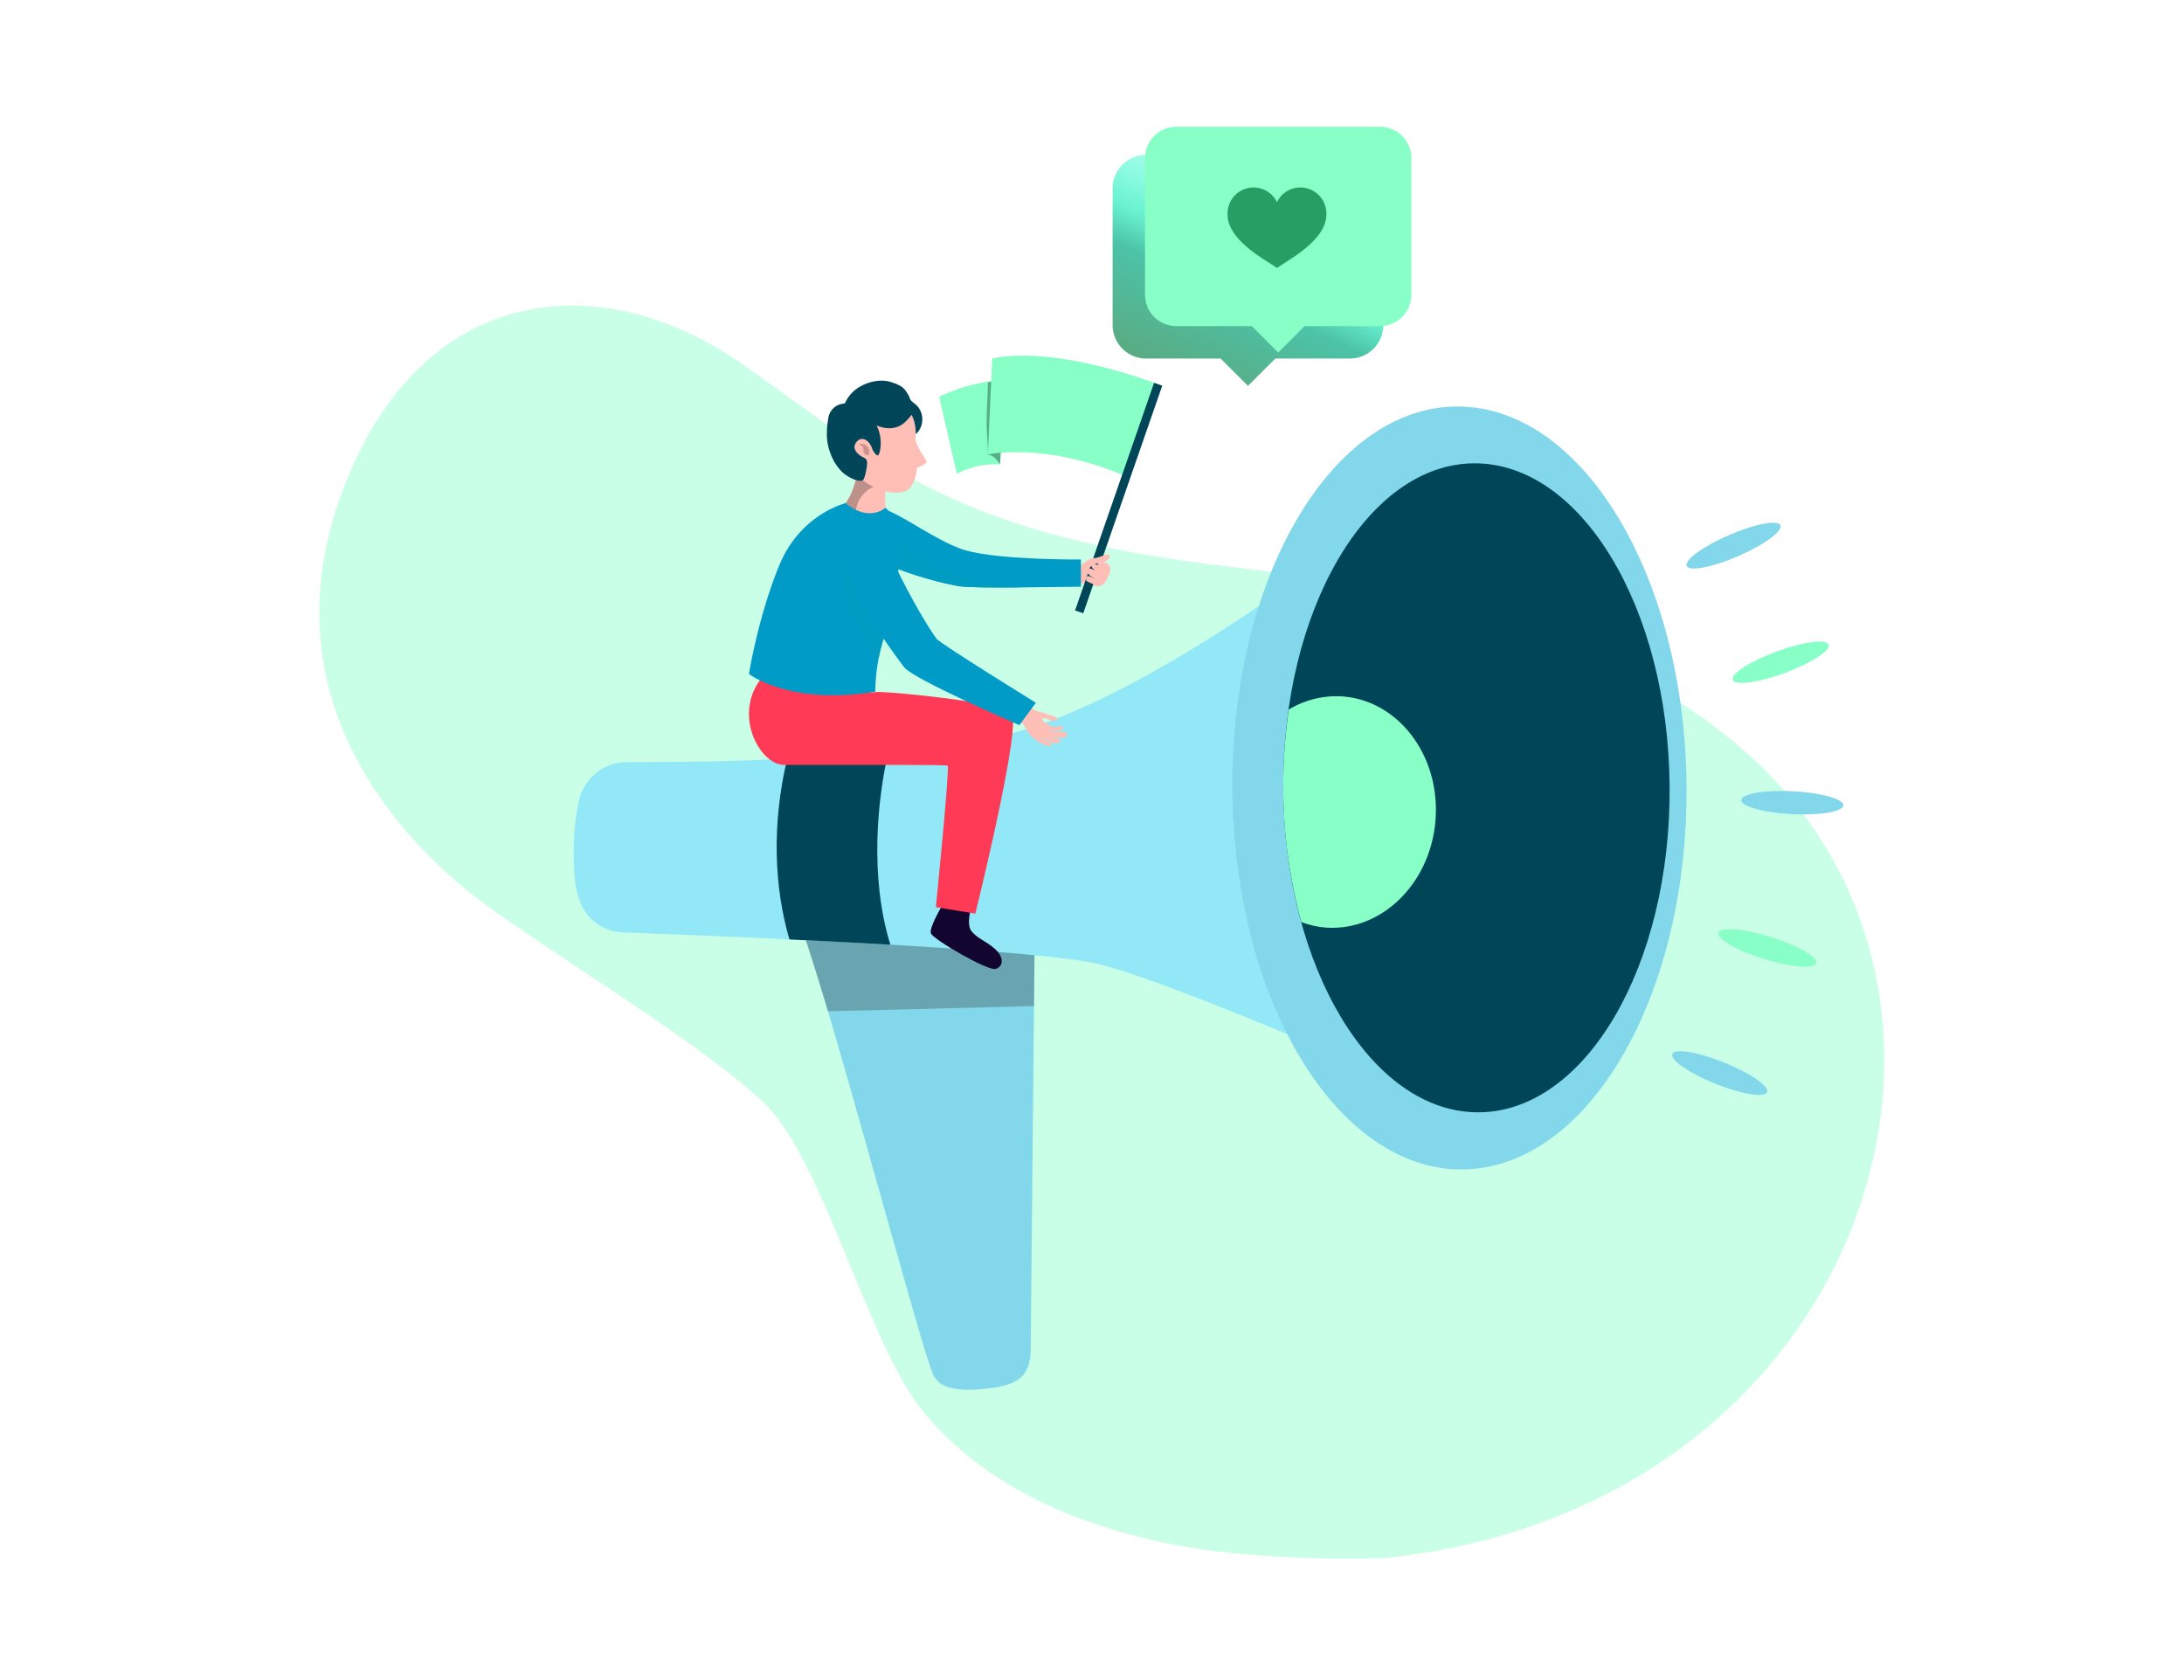 <svg xmlns="http://www.w3.org/2000/svg" xmlns:xlink="http://www.w3.org/1999/xlink" width="650" height="500" viewBox="0 0 650 500">
  <defs>
    <linearGradient id="linear-gradient" x1="0.746" y1="-0.026" x2="0.237" y2="0.939" gradientUnits="objectBoundingBox">
      <stop offset="0" stop-color="#ebfffa"/>
      <stop offset="0.354" stop-color="#91fce3"/>
      <stop offset="0.504" stop-color="#69f2d0"/>
      <stop offset="0.642" stop-color="#4cc3a7"/>
      <stop offset="1" stop-color="#59ac84"/>
    </linearGradient>
    <filter id="Tracé_267" x="322.133" y="37.073" width="98.559" height="86.757" filterUnits="userSpaceOnUse">
      <feOffset dx="-9" dy="9" input="SourceAlpha"/>
      <feGaussianBlur stdDeviation="3" result="blur"/>
      <feFlood flood-opacity="0.082"/>
      <feComposite operator="in" in2="blur"/>
      <feComposite in="SourceGraphic"/>
    </filter>
    <filter id="Tracé_269" x="364.778" y="55.235" width="30.53" height="25.044" filterUnits="userSpaceOnUse">
      <feOffset dx="-0.369" dy="0.369" input="SourceAlpha"/>
      <feGaussianBlur stdDeviation="0.184" result="blur-2"/>
      <feFlood flood-opacity="0.102"/>
      <feComposite operator="in" in2="blur-2"/>
      <feComposite in="SourceGraphic"/>
    </filter>
    <clipPath id="clip-Img-5">
      <rect width="650" height="500"/>
    </clipPath>
  </defs>
  <g id="Img-5" clip-path="url(#clip-Img-5)">
    <g id="Groupe_322" data-name="Groupe 322" transform="translate(1747.61 -4172)">
      <path id="Tracé_726" data-name="Tracé 726" d="M2274.757,1155.413s30.525-19.8,59.871-29.409,56.852-11.241,81.263-2.291,63.87,50.474,87.609,56.123,71.112,6.656,99.3,9.407,88.5,17.762,100.054,84.7-33.587,97.506-84.2,93-79.494-12.726-156.605,20.744-163.976,51.562-220.208-3.185S2184.531,1221.415,2274.757,1155.413Z" transform="translate(57.8 6773.586) rotate(-150)" fill="#87ffc6" opacity="0.449"/>
      <g id="Groupe_320" data-name="Groupe 320" transform="translate(-2667.285 4184.156)">
        <g id="Groupe_255" data-name="Groupe 255" transform="translate(1090.422 108.821)">
          <path id="Tracé_590" data-name="Tracé 590" d="M1202.618,197.465l-1.251,129.72c-.065,6.735-1.973,10.646-11.6,11.887-11.976,1.544-15.6-.566-17.378-3.859-3.334-6.188-36.01-130.158-41.405-138.589S1202.618,197.465,1202.618,197.465Z" transform="translate(-1065.355 -46.976)" fill="#83d7ea"/>
          <path id="Tracé_591" data-name="Tracé 591" d="M1202.348,225.406l.269-27.941s-77.029-9.272-71.634-.842c1.273,1.99,6.3,17.977,10.062,30.344Z" transform="translate(-1065.355 -46.976)" fill="#2d2d2d" opacity="0.3"/>
          <path id="Tracé_592" data-name="Tracé 592" d="M1106.381,196.539a14.569,14.569,0,0,0-14.319,11.245,70.375,70.375,0,0,0-1.635,15.086c-.063,7.392.488,12.2,2.3,16.239a14.24,14.24,0,0,0,12.583,8.138c26.336.955,121.171,4.673,140.945,9.322,23.02,5.41,100.127,39.634,100.127,39.634l-14.7-173.423s-70.828,57.408-115.8,66.334C1180.907,196.059,1128.108,196.628,1106.381,196.539Z" transform="translate(-1090.422 -90.714)" fill="#92e8f7"/>
          <path id="Tracé_593" data-name="Tracé 593" d="M1131.458,222.2c9.8.467,20.014.988,30.042,1.569-6.294-20.317-3.807-43.545-.594-57.4-10.03.947-20.275,1.6-30.115,2.062C1126.122,188.185,1126.944,206.735,1131.458,222.2Z" transform="translate(-1067.256 -63.597)" fill="#004558"/>
          <path id="Tracé_594" data-name="Tracé 594" d="M1346.44,216.006c.495,62.7-29.365,113.763-66.693,114.056s-67.984-50.295-68.477-112.992,29.364-113.763,66.693-114.056S1345.947,153.308,1346.44,216.006Z" transform="translate(-1015.241 -103.012)" fill="#83d7ea"/>
          <path id="Tracé_595" data-name="Tracé 595" d="M1335.594,209.56c.42,53.333-24.979,96.772-56.733,97.022s-57.834-42.784-58.253-96.119,24.979-96.774,56.733-97.024S1335.175,156.223,1335.594,209.56Z" transform="translate(-1009.431 -96.526)" fill="#004558"/>
          <path id="Tracé_596" data-name="Tracé 596" d="M1265.934,192.794c1.363-19-11.074-35.372-27.779-36.571a27.435,27.435,0,0,0-15.913,3.919,159.144,159.144,0,0,0-1.634,23.743,153.269,153.269,0,0,0,5.384,39.486,26.669,26.669,0,0,0,7.227,1.651C1249.923,226.222,1264.571,211.791,1265.934,192.794Z" transform="translate(-1009.431 -69.948)" fill="#87ffc6"/>
        </g>
        <g id="Groupe_257" data-name="Groupe 257" transform="translate(1142.575 93.675)">
          <path id="Tracé_597" data-name="Tracé 597" d="M1189.678,138.983c-.219-2-.375-3.874.73-5.8-.98.164-2.428.313-2.347-.26.112-.775.277-1.885-.285-1.783a4.08,4.08,0,0,0-1.46.735,6.548,6.548,0,0,1-3.369.822c-.4,1.329-1.527,3.374-.8,4.8.375.738,2.352.391,3.233.727A15,15,0,0,0,1189.678,138.983Z" transform="translate(-1085.659 -70.371)" fill="#ffbfb6"/>
          <g id="Groupe_256" data-name="Groupe 256" transform="translate(56.606)">
            <path id="Tracé_598" data-name="Tracé 598" d="M1177.126,98.227s-8.353-.469-19.657,4.878l5.269,22.935a24.106,24.106,0,0,1,12.841-2.823Z" transform="translate(-1157.469 -90.849)" fill="#87ffc6"/>
            <path id="Tracé_599" data-name="Tracé 599" d="M1166.186,110.272c.05-3.822.289-7.648.375-11.47a34.971,34.971,0,0,1,5.144-.579l-1.548,24.991c-2.149-3.278-3.175-2.552-3.6-2.951C1166.571,116.959,1166.142,113.551,1166.186,110.272Z" transform="translate(-1152.048 -90.845)" fill="#54af82"/>
            <path id="Tracé_600" data-name="Tracé 600" d="M1217.194,102.253S1187.3,90.5,1167.7,94.51l-1.29,28.582s17.376-3.844,41.435,6.691Z" transform="translate(-1151.905 -93.675)" fill="#87ffc6"/>
            <rect id="Rectangle_118" data-name="Rectangle 118" width="71.687" height="2.573" transform="matrix(0.328, -0.945, 0.945, 0.328, 40.456, 75.841)" fill="#004558"/>
          </g>
          <path id="Tracé_601" data-name="Tracé 601" d="M1210.025,145.24v-8.091s-24.147.187-34.274-2.717-23.695-14.815-29.1-12.886-8.845,7.431-2.14,12.7,22.624,9.817,29.528,10.873C1178.827,145.845,1206.221,145.237,1210.025,145.24Z" transform="translate(-1111.224 -76.466)" fill="#009bc6"/>
          <path id="Tracé_602" data-name="Tracé 602" d="M1169.63,140.034c-8.528-3.546-16.583-11.261-23.451-18.45-5.118,2.076-8.169,7.4-1.664,12.5,6.706,5.265,22.624,9.817,29.528,10.873,2.352.359,10.168.394,17.959.337A78.256,78.256,0,0,1,1169.63,140.034Z" transform="translate(-1111.223 -76.311)" fill="#009cc2"/>
          <path id="Tracé_603" data-name="Tracé 603" d="M1160.015,193.867s-4.72,7.619-4.024,9.428,17.094,11.331,19.3,10.572,2.635-3.364-.3-5.986c-2.639-2.357-5.217-3.025-6.985-5.322-1.552-2.015-.006-7.162-.006-7.162Z" transform="translate(-1101.826 -31.341)" fill="#120631"/>
          <path id="Tracé_604" data-name="Tracé 604" d="M1153.2,154.976s3.285,2.69,6.75,2.239,37.248,3.058,40.711,5.919-10.713,60.016-10.713,60.016l-11.748-1.958s4.211-41.783,3.509-42.085-18.444-.235-48.69-.235c-7.381,0-15.612-15.513-6.274-26.357Z" transform="translate(-1122.573 -57.068)" fill="#ff3a57"/>
          <path id="Tracé_605" data-name="Tracé 605" d="M1147.948,115.551a13.286,13.286,0,0,1-3.163-1.992c-.464,3.473-1.768,9.88-5.311,13.227,0,0,7.331,3.027,13.34,1.7,0,0-.707-8.151.535-12.145A11.886,11.886,0,0,1,1147.948,115.551Z" transform="translate(-1112.058 -81.304)" fill="#ffbfb6"/>
          <path id="Tracé_606" data-name="Tracé 606" d="M1144.358,125.472a8.893,8.893,0,0,1,8.416-5.874,16.506,16.506,0,0,1,.576-3.262,11.886,11.886,0,0,1-5.4-.785,13.286,13.286,0,0,1-3.163-1.992c-.464,3.473-1.768,9.88-5.311,13.227a30.75,30.75,0,0,0,4.341,1.329A11.072,11.072,0,0,1,1144.358,125.472Z" transform="translate(-1112.058 -81.304)" fill="#232323" opacity="0.3"/>
          <path id="Tracé_607" data-name="Tracé 607" d="M1145.465,103.186s8.659-2.72,11.4-1.012,4.87,7.081,4.394,10.226,3.136,6.792,3.23,7.929c.075.912-2.74,1.569-2.831,1.917s-.255,6.08-4.05,7.047c-5.34,1.361-12.479-2.931-14.934-6.163S1137.325,105.125,1145.465,103.186Z" transform="translate(-1111.671 -88.738)" fill="#ffbfb6"/>
          <path id="Tracé_608" data-name="Tracé 608" d="M1161.581,105.63c-.457-.459-1.63-1.2-1.917-1.788a11.385,11.385,0,0,0-.657-1.5c-.962-1.408-1.192-2.436-5.15-3.677-3.439-1.077-7.828.164-10.559,2.349a10.059,10.059,0,0,0-2.516,2.913c-.188.337-.785,1.269-.642,1.622.18.448,1.463.754,1.862.986a16.521,16.521,0,0,1,1.95,1.578c3.95,3.209,10.127,6.644,14.478,2.19a18.522,18.522,0,0,0,1.632-1.875,11.689,11.689,0,0,1,1.2,5.754,5.149,5.149,0,0,0,1.766-2.782A5.939,5.939,0,0,0,1161.581,105.63Z" transform="translate(-1111.658 -90.814)" fill="#004558"/>
          <path id="Tracé_609" data-name="Tracé 609" d="M1145.288,102.786c-1.048-.566-3.014-.381-4.1-.146a4.975,4.975,0,0,0-3.9,4.365,21.1,21.1,0,0,0-.409,4.062,15.61,15.61,0,0,0,1.014,6.154,14.719,14.719,0,0,0,3.617,5.744c1.533,1.39,4.542,2.991,6.044,2.388.582-.235,1.423-4.415,1.267-5.5-.151-1.045-.665-1.058-1.486-1.523-1.382-.783-2.925-2.328-1.914-4,1.439-2.385,4.114-1.293,5.079,2,0,0,1.048,1.852,1.641,1.557S1155.392,108.238,1145.288,102.786Z" transform="translate(-1113.677 -88.239)" fill="#004558"/>
          <path id="Tracé_610" data-name="Tracé 610" d="M1142.736,110.023a2.292,2.292,0,0,1,2.568.675c1.032,1.205.545,3.149-.474,2.42s-.613-1.363-.792-1.961A1.9,1.9,0,0,0,1142.736,110.023Z" transform="translate(-1110.029 -83.595)" fill="#cc928b"/>
          <path id="Tracé_611" data-name="Tracé 611" d="M1122.573,171.574s12.233,9.488,37.6,5.262a55.266,55.266,0,0,1,2.062-14.4c2.131-7.124,5.321-21,5.413-28.332.1-8.276-4.437-12-4.437-12s-4.761,4.466-11.861-1.353c0,0-13.449,3.189-19.748,18.483S1122.573,171.574,1122.573,171.574Z" transform="translate(-1122.573 -76.834)" fill="#009bc6"/>
          <path id="Tracé_612" data-name="Tracé 612" d="M1142.442,128.264c-6.545,7.074-.213,24.483,8.067,34.2a43.881,43.881,0,0,1,1.048-4.441c1.124-3.754,2.529-9.376,3.632-14.933a13.175,13.175,0,0,1-5.3-6.307C1147.346,130.618,1145.694,126.444,1142.442,128.264Z" transform="translate(-1111.899 -72.423)" fill="#009cc2"/>
          <path id="Tracé_613" data-name="Tracé 613" d="M1175.5,158.1a6.647,6.647,0,0,0,3.082,1.59,4,4,0,0,1,1.57.4,8.537,8.537,0,0,0,1.755.628,3.337,3.337,0,0,1,1.663.793c.5.587-.466.772-1.129.8-.72.032-2.612-1.2-3.178-.686s1.831,1.872,2.312,2.135c1.137.623,1.971.127,3.144.144.685.01.994.222.522.857-.35.474-1.042.492-1.58.53a7.013,7.013,0,0,1-3.373-.55,8.177,8.177,0,0,0,3.09.837c.608.047,3.24-.208,3.249.758.019,1.935-5.816.7-6.675.029a9.664,9.664,0,0,0,3.056,1.043c.623.141,2.11.415,1.293,1.22-1.207,1.186-4.08-.775-5.52-1.421a11.263,11.263,0,0,0,2.636,1.573c1.2.639.315,1.3-1.032.86a15.461,15.461,0,0,1-1.857-.869,10.4,10.4,0,0,1-4.605-4.889c-.464-.832-2.188-1.867-2.015-2.673C1172.238,159.653,1174.368,158.845,1175.5,158.1Z" transform="translate(-1091.89 -53.594)" fill="#ffbfb6"/>
          <path id="Tracé_614" data-name="Tracé 614" d="M1197.041,176.8l-4.909,6.659s-31.442-13.613-34.268-17.209-12.069-16.766-13.512-20.272c-3.353-8.14-7.511-17.842,0-19.544,4.1-.928,6.738.105,9.285,6.138,3.463,8.2,10.825,21.2,13.821,25.153C1168.619,159.256,1197.041,176.8,1197.041,176.8Z" transform="translate(-1111.645 -73.479)" fill="#009bc6"/>
          <path id="Tracé_615" data-name="Tracé 615" d="M1191.609,133.149c.446.707-.777,3.741-1.947,5.014a2.179,2.179,0,0,1-2.912.208c-.983-.592-2.153-.8-2.3-1.379-.209-2.26,1.885-.561,2.813-.229,0,0-2.529-1.257-2.493-2.342.1-2.039,3.207.313,4.083.706a5.177,5.177,0,0,1-2.4-1.6.783.783,0,0,1-.094-1.192c.673-.629,3.322,1.273,3.322,1.273-.475-.342-2.412-1.038-1.632-1.93.516-.592,1.294-.1,1.762.044A2.78,2.78,0,0,1,1191.609,133.149Z" transform="translate(-1084.085 -70.208)" fill="#ffbfb6"/>
          <path id="Tracé_616" data-name="Tracé 616" d="M1186.158,133.822c.292-.12.574-.178.861-.268,0-.016-.026-.021-.024-.037.112-.775,3.055-.973,3.707-1.312,1.974-1.032,1.179-2.273.282-1.99-.612.191-2,.6-2.529.837a9.552,9.552,0,0,1-2.042.235,14.736,14.736,0,0,0-2.537,1.758C1182.867,133.71,1185.084,134.259,1186.158,133.822Z" transform="translate(-1084.594 -70.967)" fill="#ffbfb6"/>
        </g>
        <path id="Tracé_617" data-name="Tracé 617" d="M1331.642,147.043c.651,1.773-5.215,5.557-13.1,8.455s-14.807,3.81-15.458,2.039,5.215-5.556,13.1-8.455S1330.99,145.271,1331.642,147.043Z" transform="translate(132.275 32.64)" fill="#87ffc6"/>
        <path id="Tracé_618" data-name="Tracé 618" d="M1322.559,125.1c.749,1.731-4.892,5.843-12.6,9.183s-14.567,4.643-15.316,2.91,4.891-5.843,12.6-9.181S1321.808,123.374,1322.559,125.1Z" transform="translate(127.012 19.077)" fill="#83d7ea"/>
        <path id="Tracé_619" data-name="Tracé 619" d="M1329.53,208.989c-.558,1.8-7.517,1.247-15.542-1.239s-14.077-5.966-13.519-7.768,7.517-1.247,15.542,1.241S1330.09,207.187,1329.53,208.989Z" transform="translate(130.658 65.479)" fill="#87ffc6"/>
        <path id="Tracé_620" data-name="Tracé 620" d="M1320.226,233.483c-.706,1.75-7.595.626-15.389-2.511s-13.54-7.1-12.836-8.85,7.595-.626,15.389,2.511S1320.93,231.731,1320.226,233.483Z" transform="translate(125.374 79.399)" fill="#83d7ea"/>
        <path id="Tracé_621" data-name="Tracé 621" d="M1335.016,177.831c-.1,1.885-6.979,3.059-15.37,2.625s-15.112-2.318-15.015-4.2,6.979-3.058,15.37-2.623S1335.113,175.948,1335.016,177.831Z" transform="translate(133.268 49.687)" fill="#83d7ea"/>
      </g>
      <g id="Groupe_321" data-name="Groupe 321" transform="translate(-1407.478 4209.074)">
        <g transform="matrix(1, 0, 0, 1, -340.13, -37.07)" filter="url(#Tracé_267)">
          <path id="Tracé_267-2" data-name="Tracé 267" d="M812.378,91.534H751.75a9.966,9.966,0,0,0-9.965,9.965v40.7a9.966,9.966,0,0,0,9.965,9.965h22.19l8.129,8.129,8.129-8.129h22.181a9.966,9.966,0,0,0,9.965-9.965V101.5A9.966,9.966,0,0,0,812.378,91.534Z" transform="translate(-401.65 -54.46)" fill="url(#linear-gradient)"/>
        </g>
        <path id="Tracé_268" data-name="Tracé 268" d="M773.927,151.233H751.469a9.326,9.326,0,0,1-9.316-9.316v-40.7a9.326,9.326,0,0,1,9.316-9.316H812.1a9.326,9.326,0,0,1,9.316,9.316v40.7a9.326,9.326,0,0,1-9.316,9.316h-22.45l-7.859,7.859Z" transform="translate(-741.504 -91.254)" fill="#87ffc6"/>
        <g transform="matrix(1, 0, 0, 1, -340.13, -37.07)" filter="url(#Tracé_269)">
          <path id="Tracé_269-2" data-name="Tracé 269" d="M775.235,123.176l-4.2,2.722-4.205-2.718c-10.511-6.795-10.511-11.649-10.511-13.476a7.747,7.747,0,0,1,14.716-3.38,7.742,7.742,0,0,1,14.707,3.38C785.739,111.531,785.739,116.381,775.235,123.176Z" transform="translate(-390.62 -46.54)" fill="#269f65"/>
        </g>
      </g>
    </g>
  </g>
</svg>

